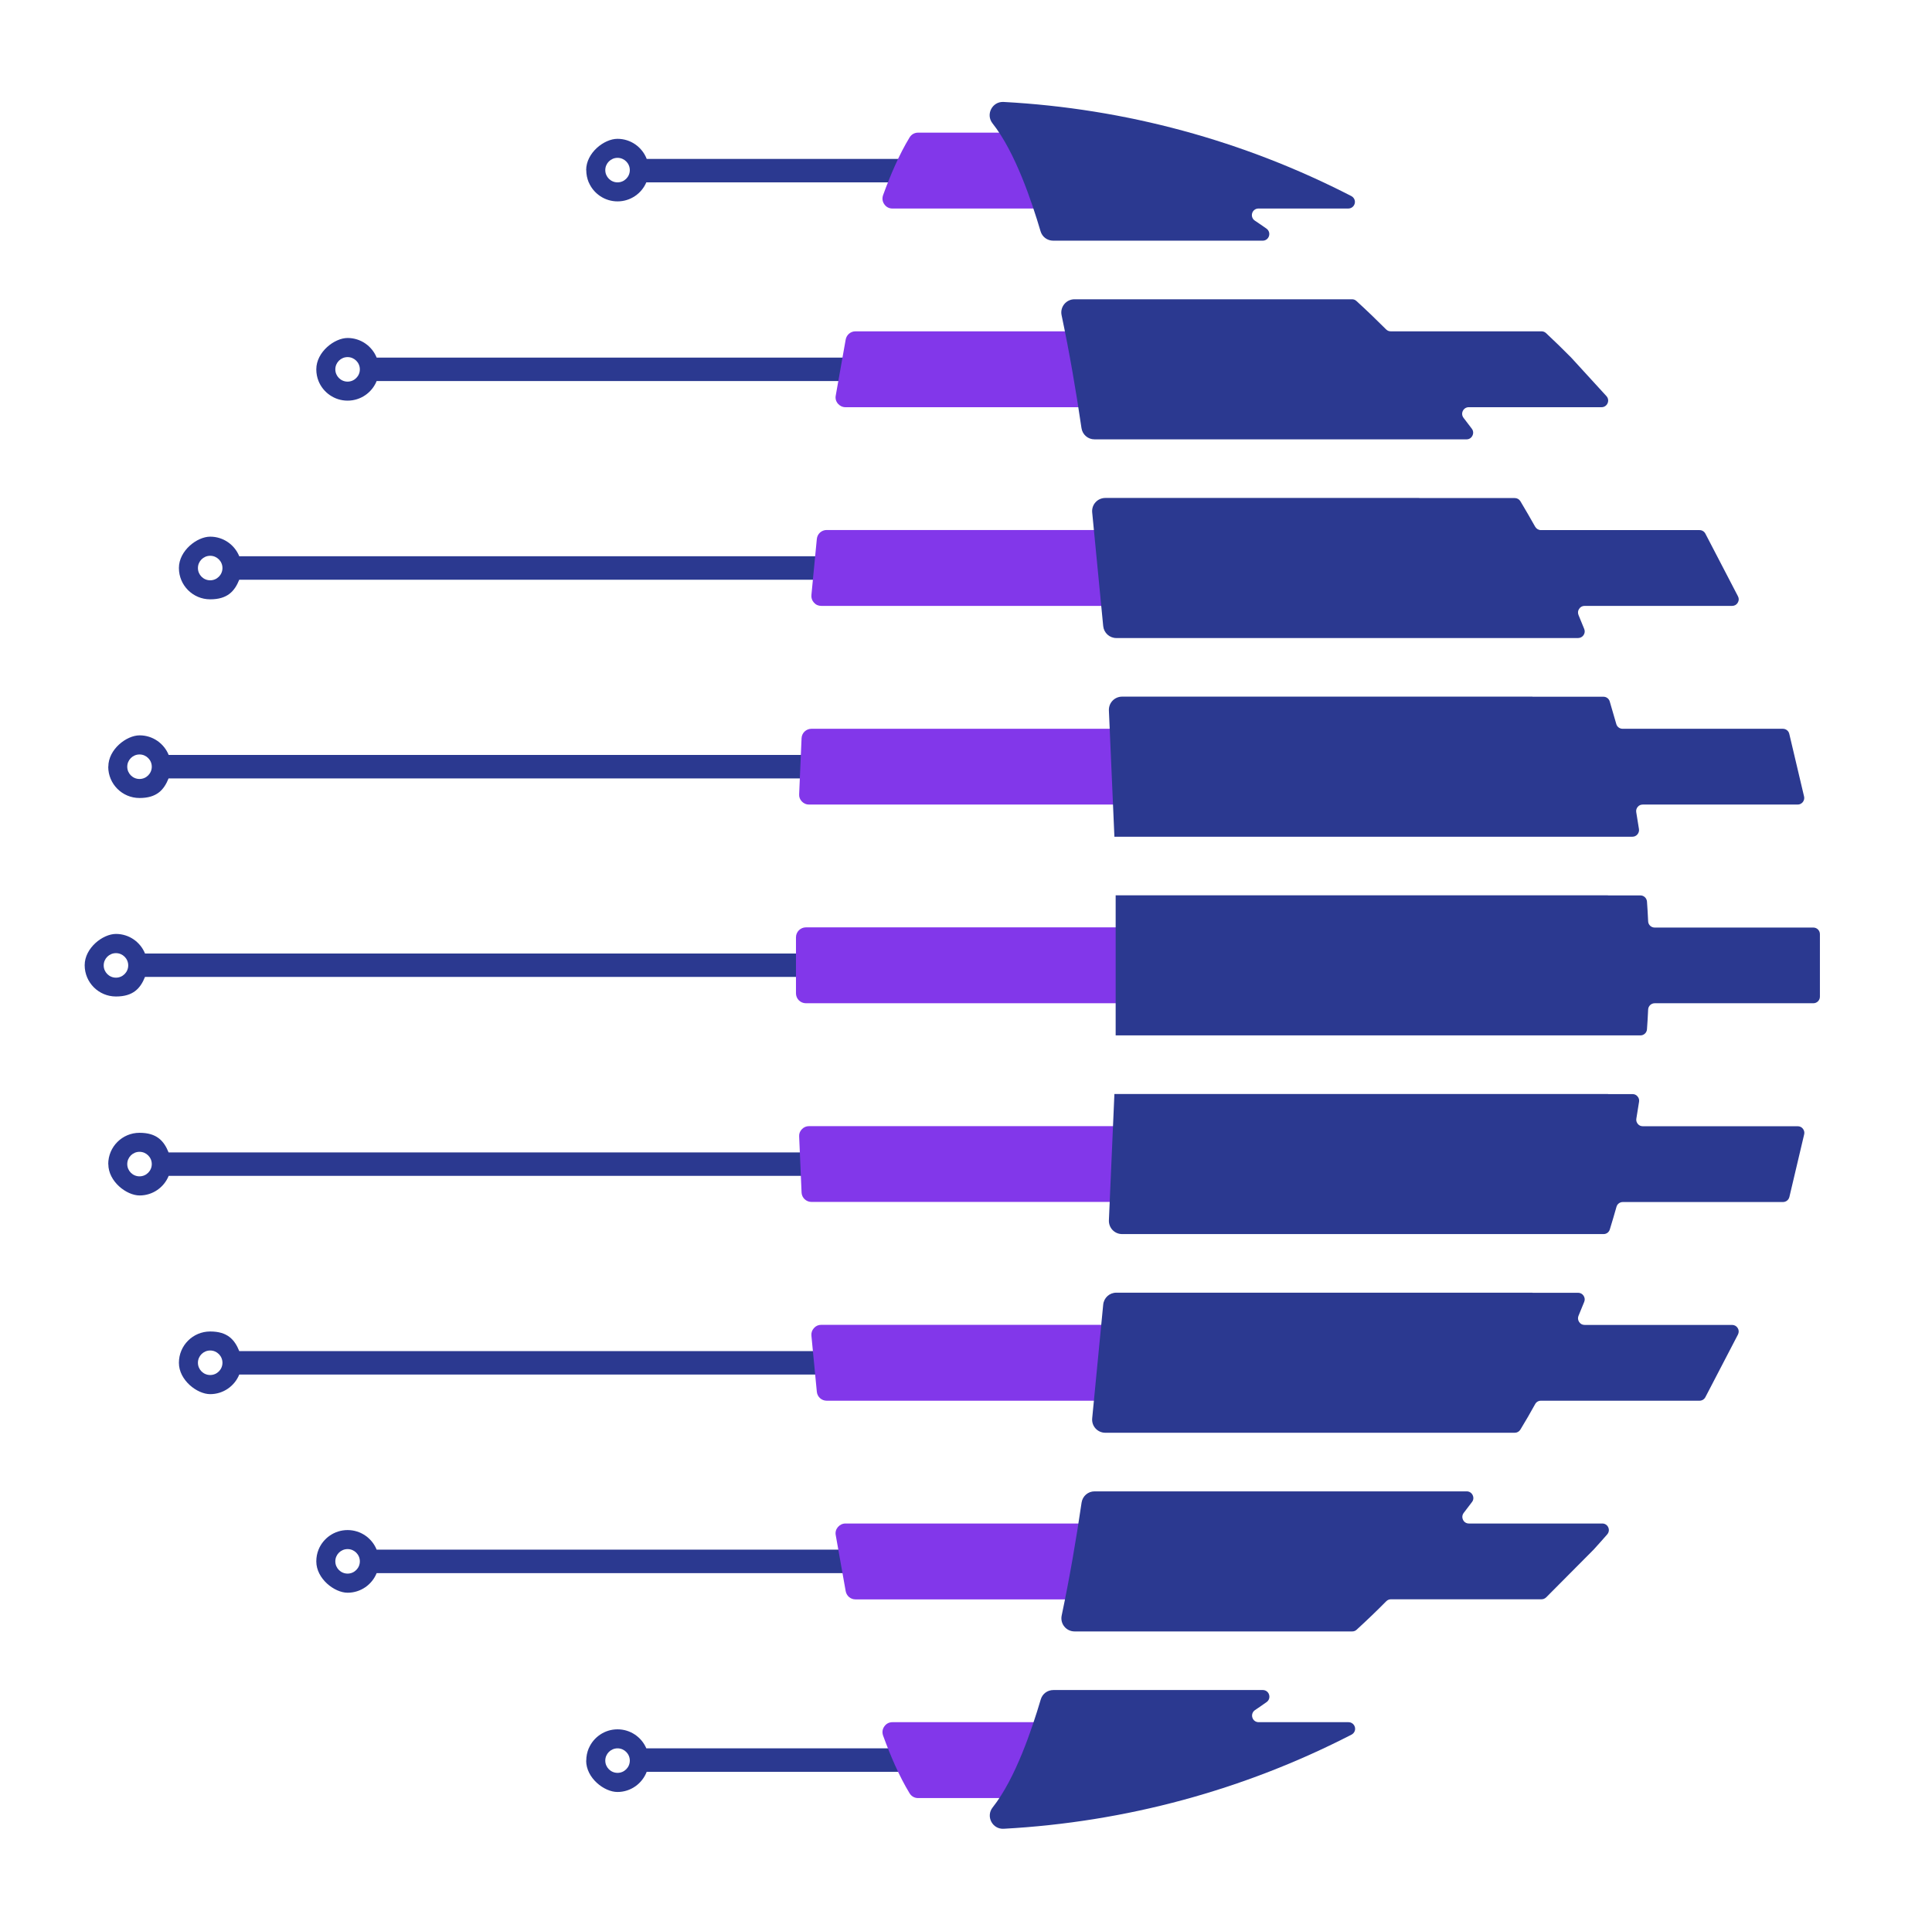 <?xml version="1.0" encoding="UTF-8"?>
<svg id="Layer_1" xmlns="http://www.w3.org/2000/svg" version="1.1" viewBox="0 0 2001 2000">
  <!-- Generator: Adobe Illustrator 29.1.0, SVG Export Plug-In . SVG Version: 2.1.0 Build 142)  -->
  <defs>
    <style>
      .st0, .st1 {
        fill: #2b3990;
      }

      .st1 {
        fill-rule: evenodd;
      }

      .st2 {
        fill: #8237ea;
      }
    </style>
  </defs>
  <path class="st1" d="M607.2,1823.7c0-4.5.9-8.7,2.5-12.6h-.2c0-.1.3-.1.3-.1,4.9-11.6,16.5-19.7,29.8-19.7s24.9,8.1,29.8,19.7h290.7c3.4,8.7,6.9,16.8,10.5,24.3h-300.8c-4.7,12.2-16.5,20.9-30.3,20.9s-32.4-14.5-32.4-32.4M327.6,1617.3c0-4.3.8-8.4,2.3-12.1h0s0,0,0,0c4.8-11.9,16.5-20.3,30.1-20.3s25.3,8.4,30.1,20.3h580.6c1.4,8.3,2.8,16.4,4.3,24.3H390.1c-4.8,11.9-16.5,20.3-30.1,20.3s-32.4-14.5-32.4-32.4ZM185.3,1411.6c0-17.9,14.5-32.4,32.4-32.4s25.3,8.4,30.1,20.3h742.4c.8,8.2,1.5,16.3,2.3,24.3H247.8c-4.8,11.9-16.5,20.3-30.1,20.3s-32.4-14.5-32.4-32.4ZM112.1,1205.8c0-17.9,14.5-32.4,32.4-32.4s25.3,8.4,30.1,20.3h775.9c.3,8.1.7,16.3,1.1,24.3H174.7c-4.8,11.9-16.5,20.3-30.1,20.3s-32.4-14.5-32.4-32.4ZM626.9,1823.7c0-7,5.7-12.7,12.7-12.7s12.7,5.7,12.7,12.7-5.7,12.7-12.7,12.7-12.7-5.7-12.7-12.7ZM347.3,1617.3c0-7,5.7-12.7,12.7-12.7s12.7,5.7,12.7,12.7-5.7,12.7-12.7,12.7-12.7-5.7-12.7-12.7ZM107.4,1000c0-7,5.7-12.7,12.7-12.7s12.7,5.7,12.7,12.7-5.7,12.7-12.7,12.7-12.7-5.7-12.7-12.7ZM205,1411.6c0-7,5.7-12.7,12.7-12.7s12.7,5.7,12.7,12.7-5.7,12.7-12.7,12.7-12.7-5.7-12.7-12.7ZM131.8,1205.8c0-7,5.7-12.7,12.7-12.7s12.7,5.7,12.7,12.7-5.7,12.7-12.7,12.7-12.7-5.7-12.7-12.7ZM950.5,1012.1c0-4,0-8.1,0-12.2s0-8.1,0-12.2H150.2c-4.8-11.9-16.5-20.3-30.1-20.3s-32.4,14.5-32.4,32.4,14.5,32.4,32.4,32.4,25.3-8.4,30.1-20.3h800.3Z"/>
  <path class="st1" d="M131.8,794.2c0,7,5.7,12.7,12.7,12.7s12.7-5.7,12.7-12.7-5.7-12.7-12.7-12.7-12.7,5.7-12.7,12.7M205,588.4c0,7,5.7,12.7,12.7,12.7s12.7-5.7,12.7-12.7-5.7-12.7-12.7-12.7-12.7,5.7-12.7,12.7ZM347.3,382.6c0,7,5.7,12.7,12.7,12.7s12.7-5.7,12.7-12.7-5.7-12.7-12.7-12.7-12.7,5.7-12.7,12.7ZM626.9,176.2c0,7,5.7,12.7,12.7,12.7s12.7-5.7,12.7-12.7-5.7-12.7-12.7-12.7-12.7,5.7-12.7,12.7ZM112.1,794.2c0,17.9,14.5,32.4,32.4,32.4s25.3-8.4,30.1-20.3h775.9c.3-8.1.7-16.3,1.1-24.3H174.7c-4.8-11.9-16.5-20.3-30.1-20.3s-32.4,14.5-32.4,32.4ZM185.3,588.4c0,17.9,14.5,32.4,32.4,32.4s25.3-8.4,30.1-20.3h742.4c.8-8.2,1.5-16.3,2.3-24.3H247.8c-4.8-11.9-16.5-20.3-30.1-20.3s-32.4,14.5-32.4,32.4ZM327.6,382.6c0,4.3.8,8.4,2.3,12.1h0s0,0,0,0c4.8,11.9,16.5,20.3,30.1,20.3s25.3-8.4,30.1-20.3h580.6c1.4-8.3,2.8-16.4,4.3-24.3H390.1c-4.8-11.9-16.5-20.3-30.1-20.3s-32.4,14.5-32.4,32.4ZM607.2,176.2c0,4.5.9,8.7,2.5,12.6h-.2c0,.1.3.1.3.1,4.9,11.6,16.5,19.7,29.8,19.7s24.9-8.1,29.8-19.7h290.7c3.4-8.7,6.9-16.8,10.5-24.3h-300.8c-4.7-12.2-16.5-20.8-30.3-20.8s-32.4,14.5-32.4,32.4Z"/>
  <path class="st2" d="M1247.5,1605.2c1.5-8.9,3-17.9,4.4-27.1h-376.2c-3.1,0-5.8,1.3-7.9,3.7-2,2.4-2.8,5.3-2.2,8.4l10.3,58c.9,4.9,5.1,8.5,10.1,8.5h352.1c1.8-8.8,3.5-17.9,5.2-27.1,1.5-8,2.9-16.1,4.3-24.3"/>
  <path class="st2" d="M1146.2,1811c3.3-8.5,6.6-17.5,9.8-27.1h-231.7c-3.4,0-6.4,1.5-8.4,4.4-2,2.8-2.4,6.1-1.3,9.4,7.5,20.6,16.7,42.2,27.5,59.9,1.9,3.1,5.1,4.9,8.7,4.9h169.8c5.1-7.8,10.1-16.8,15-27.1,3.6-7.5,7.1-15.6,10.5-24.3"/>
  <path class="st2" d="M1316.6,1450.8c2.7-25.4,5.3-51.6,7.5-78.5h-473.5c-3,0-5.6,1.1-7.6,3.4-2,2.2-2.9,4.9-2.6,7.9l5.6,58c.5,5.3,4.9,9.3,10.2,9.3h460.4Z"/>
  <path class="st2" d="M1293.7,1245c1.4-25.7,2.5-51.9,3.4-78.5h-459.2c-2.9,0-5.4,1.1-7.4,3.2-2,2.1-3,4.6-2.8,7.5l2.5,58c.2,5.5,4.8,9.8,10.2,9.8h453.3Z"/>
  <path class="st2" d="M1324.1,1039.2c.1-13,.2-26.1.2-39.3s0-26.2-.2-39.3h-489.4c-5.6,0-10.3,4.6-10.3,10.3v58c0,5.7,4.6,10.3,10.3,10.3h489.4Z"/>
  <path class="st2" d="M1247.5,394.7c1.5,8.9,3,17.9,4.4,27.1h-376.2c-3.1,0-5.8-1.3-7.9-3.7-2-2.4-2.8-5.3-2.2-8.4l10.3-58c.9-4.9,5.1-8.5,10.1-8.5h352.1c1.8,8.8,3.5,17.9,5.2,27.1,1.5,8,2.9,16.1,4.3,24.3"/>
  <path class="st2" d="M1146.2,188.9c3.3,8.5,6.6,17.5,9.8,27.1h-231.7c-3.4,0-6.4-1.5-8.4-4.4-2-2.8-2.4-6.1-1.3-9.4,7.5-20.6,16.7-42.2,27.5-59.9,1.9-3.1,5.1-4.9,8.7-4.9h169.8c5.1,7.8,10.1,16.8,15,27.1,3.6,7.5,7.1,15.6,10.5,24.3"/>
  <path class="st2" d="M1316.6,549.1c2.7,25.4,5.3,51.6,7.5,78.5h-473.5c-3,0-5.6-1.1-7.6-3.4-2-2.2-2.9-4.9-2.6-7.9l5.6-58c.5-5.3,4.9-9.3,10.2-9.3h460.4Z"/>
  <path class="st2" d="M1293.7,754.9c1.4,25.7,2.5,51.9,3.4,78.5h-459.2c-2.9,0-5.4-1.1-7.4-3.2-2-2.1-3-4.6-2.8-7.5l2.5-58c.2-5.5,4.8-9.8,10.2-9.8h453.3Z"/>
  <path class="st0" d="M1091,249.3h216.8c3,0,5.6-1.9,6.5-4.8.9-2.9-.1-5.9-2.6-7.7-4-2.8-8-5.6-12.1-8.3-2.5-1.7-3.6-4.8-2.7-7.7.9-2.9,3.5-4.8,6.5-4.8h93c3.2,0,5.9-2.1,6.7-5.2s-.7-6.2-3.5-7.7c-111.5-57.4-233.8-90.7-360.2-97.5-11.7-.6-18.7,12.9-11.5,22.1,23.7,29.9,40.8,81.4,49.8,111.8,1.7,5.9,7,9.8,13.1,9.8"/>
  <path class="st0" d="M1257.1,310h-144.2c-8.7,0-15.2,8-13.4,16.5,8.1,38.4,14.9,77.9,20.6,116.9,1,6.8,6.7,11.7,13.5,11.7h385.3c2.7,0,4.9-1.4,6.1-3.8,1.2-2.4,1-5-.6-7.2-2.8-3.8-5.7-7.6-8.6-11.3-1.6-2.1-1.9-4.8-.7-7.2,1.2-2.4,3.5-3.8,6.1-3.8h137.5c2.8,0,5.1-1.5,6.3-4.1,1.1-2.5.7-5.3-1.2-7.4l-36.5-39.9c0,0-.1-.1-.2-.2-8.5-8.6-17.1-17-25.9-25.2-1.3-1.2-2.9-1.8-4.7-1.8h-156.1c-1.9,0-3.5-.7-4.8-2-10-10-20.3-19.9-30.7-29.4-1.3-1.2-2.8-1.8-4.6-1.8h-143.3Z"/>
  <path class="st0" d="M1469.9,515.8h-325.1c-8.1,0-14.4,6.9-13.6,15l11.4,117.7c.7,7,6.5,12.4,13.6,12.4h478.2c2.3,0,4.4-1.1,5.7-3,1.3-1.9,1.6-4.2.7-6.4-1.9-4.8-3.9-9.6-5.9-14.4-.9-2.2-.7-4.5.6-6.4,1.3-2,3.3-3.1,5.7-3.1h152.8c2.5,0,4.6-1.2,5.8-3.3,1.3-2.1,1.4-4.5.2-6.7l-33.7-64.8c-1.2-2.3-3.5-3.7-6.1-3.7h-164.2c-2.5,0-4.7-1.3-6-3.5-5-8.9-10.1-17.7-15.3-26.4-1.3-2.1-3.4-3.3-5.9-3.3h-98.9Z"/>
  <path class="st0" d="M1587.2,721.6h-425c-7.8,0-14,6.4-13.7,14.3l5.7,130.8h536.5c2.1,0,3.8-.8,5.2-2.4,1.3-1.6,1.9-3.4,1.6-5.5-.9-5.8-1.8-11.6-2.8-17.4-.4-2.1.2-4,1.5-5.6,1.3-1.6,3.1-2.4,5.2-2.4h160.4c2.2,0,4-.9,5.4-2.6,1.3-1.7,1.8-3.7,1.3-5.8l-15.3-64.8c-.7-3.1-3.4-5.3-6.7-5.3h-165.9c-3.1,0-5.8-2-6.6-5-2.2-7.8-4.5-15.7-6.8-23.4-.9-2.9-3.5-4.8-6.5-4.8h-73.5Z"/>
  <path class="st0" d="M1665.4,927.4h-509.9v145.1h543.5c3.6,0,6.6-2.8,6.8-6.4.5-6.8.9-13.6,1.2-20.4.2-3.7,3.2-6.5,6.8-6.5h164.3c3.8,0,6.8-3.1,6.8-6.8v-64.8c0-3.8-3.1-6.8-6.8-6.8h-164.3c-3.7,0-6.7-2.9-6.8-6.5-.3-6.8-.7-13.6-1.2-20.4-.3-3.6-3.2-6.4-6.8-6.4h-33.6Z"/>
  <path class="st0" d="M1665.4,1133.2h-511.2l-5.7,130.8c-.3,7.8,5.8,14.3,13.7,14.3h498.6c3.1,0,5.6-1.9,6.5-4.8,2.4-7.8,4.7-15.6,6.9-23.4.8-3,3.5-5,6.6-5h165.8c3.2,0,5.9-2.1,6.7-5.3l15.3-64.8c.5-2.1,0-4.1-1.3-5.8-1.3-1.7-3.2-2.6-5.4-2.6h-160.4c-2.1,0-3.9-.8-5.2-2.4-1.3-1.6-1.9-3.5-1.5-5.6,1-5.8,1.9-11.6,2.8-17.4.3-2-.2-3.9-1.6-5.5-1.3-1.6-3.1-2.4-5.2-2.4h-25.3Z"/>
  <path class="st0" d="M1587.2,1339h-431c-7.1,0-12.9,5.3-13.6,12.4l-11.4,117.7c-.8,8.1,5.5,15,13.6,15h424c2.5,0,4.6-1.2,5.9-3.3,5.3-8.7,10.4-17.5,15.3-26.4,1.2-2.2,3.4-3.5,6-3.5h164.2c2.6,0,4.9-1.4,6.1-3.7l33.7-64.8c1.1-2.2,1.1-4.6-.2-6.7-1.3-2.1-3.4-3.3-5.8-3.3h-152.8c-2.4,0-4.4-1.1-5.7-3.1-1.3-2-1.5-4.3-.6-6.4,2-4.8,4-9.6,5.9-14.4.9-2.2.6-4.4-.7-6.4-1.3-1.9-3.3-3-5.7-3h-47.1Z"/>
  <path class="st0" d="M1469.9,1544.8h-336.2c-6.8,0-12.5,4.9-13.5,11.7-5.7,39-12.5,78.5-20.6,116.9-1.8,8.5,4.6,16.5,13.4,16.5h287.5c1.8,0,3.3-.6,4.6-1.8,10.5-9.6,20.7-19.4,30.7-29.5,1.3-1.3,3-2,4.8-2h155.9c1.9,0,3.5-.7,4.9-2l49-49.3c0,0,.1-.1.2-.2,4.7-5.2,9.4-10.4,14-15.7,1.8-2.1,2.2-4.8,1.1-7.3-1.1-2.5-3.5-4-6.2-4h-138.1c-2.7,0-5-1.4-6.1-3.8-1.2-2.4-.9-5.1.7-7.2,2.9-3.8,5.7-7.5,8.6-11.3,1.6-2.1,1.8-4.8.6-7.2-1.2-2.4-3.5-3.8-6.1-3.8h-49.1Z"/>
  <path class="st0" d="M1307.8,1750.6h-216.8c-6.1,0-11.4,3.9-13.1,9.8-9,30.4-26.1,81.9-49.8,111.8-7.3,9.2-.3,22.8,11.5,22.1,126.4-6.9,248.6-40.1,360.2-97.5,2.8-1.5,4.3-4.6,3.5-7.7-.8-3.1-3.5-5.2-6.7-5.2h-93c-3.1,0-5.6-1.9-6.5-4.8-.9-2.9.2-6,2.7-7.7,4-2.7,8.1-5.5,12-8.3,2.5-1.7,3.5-4.8,2.6-7.7-.9-2.9-3.5-4.8-6.5-4.8"/>
</svg>